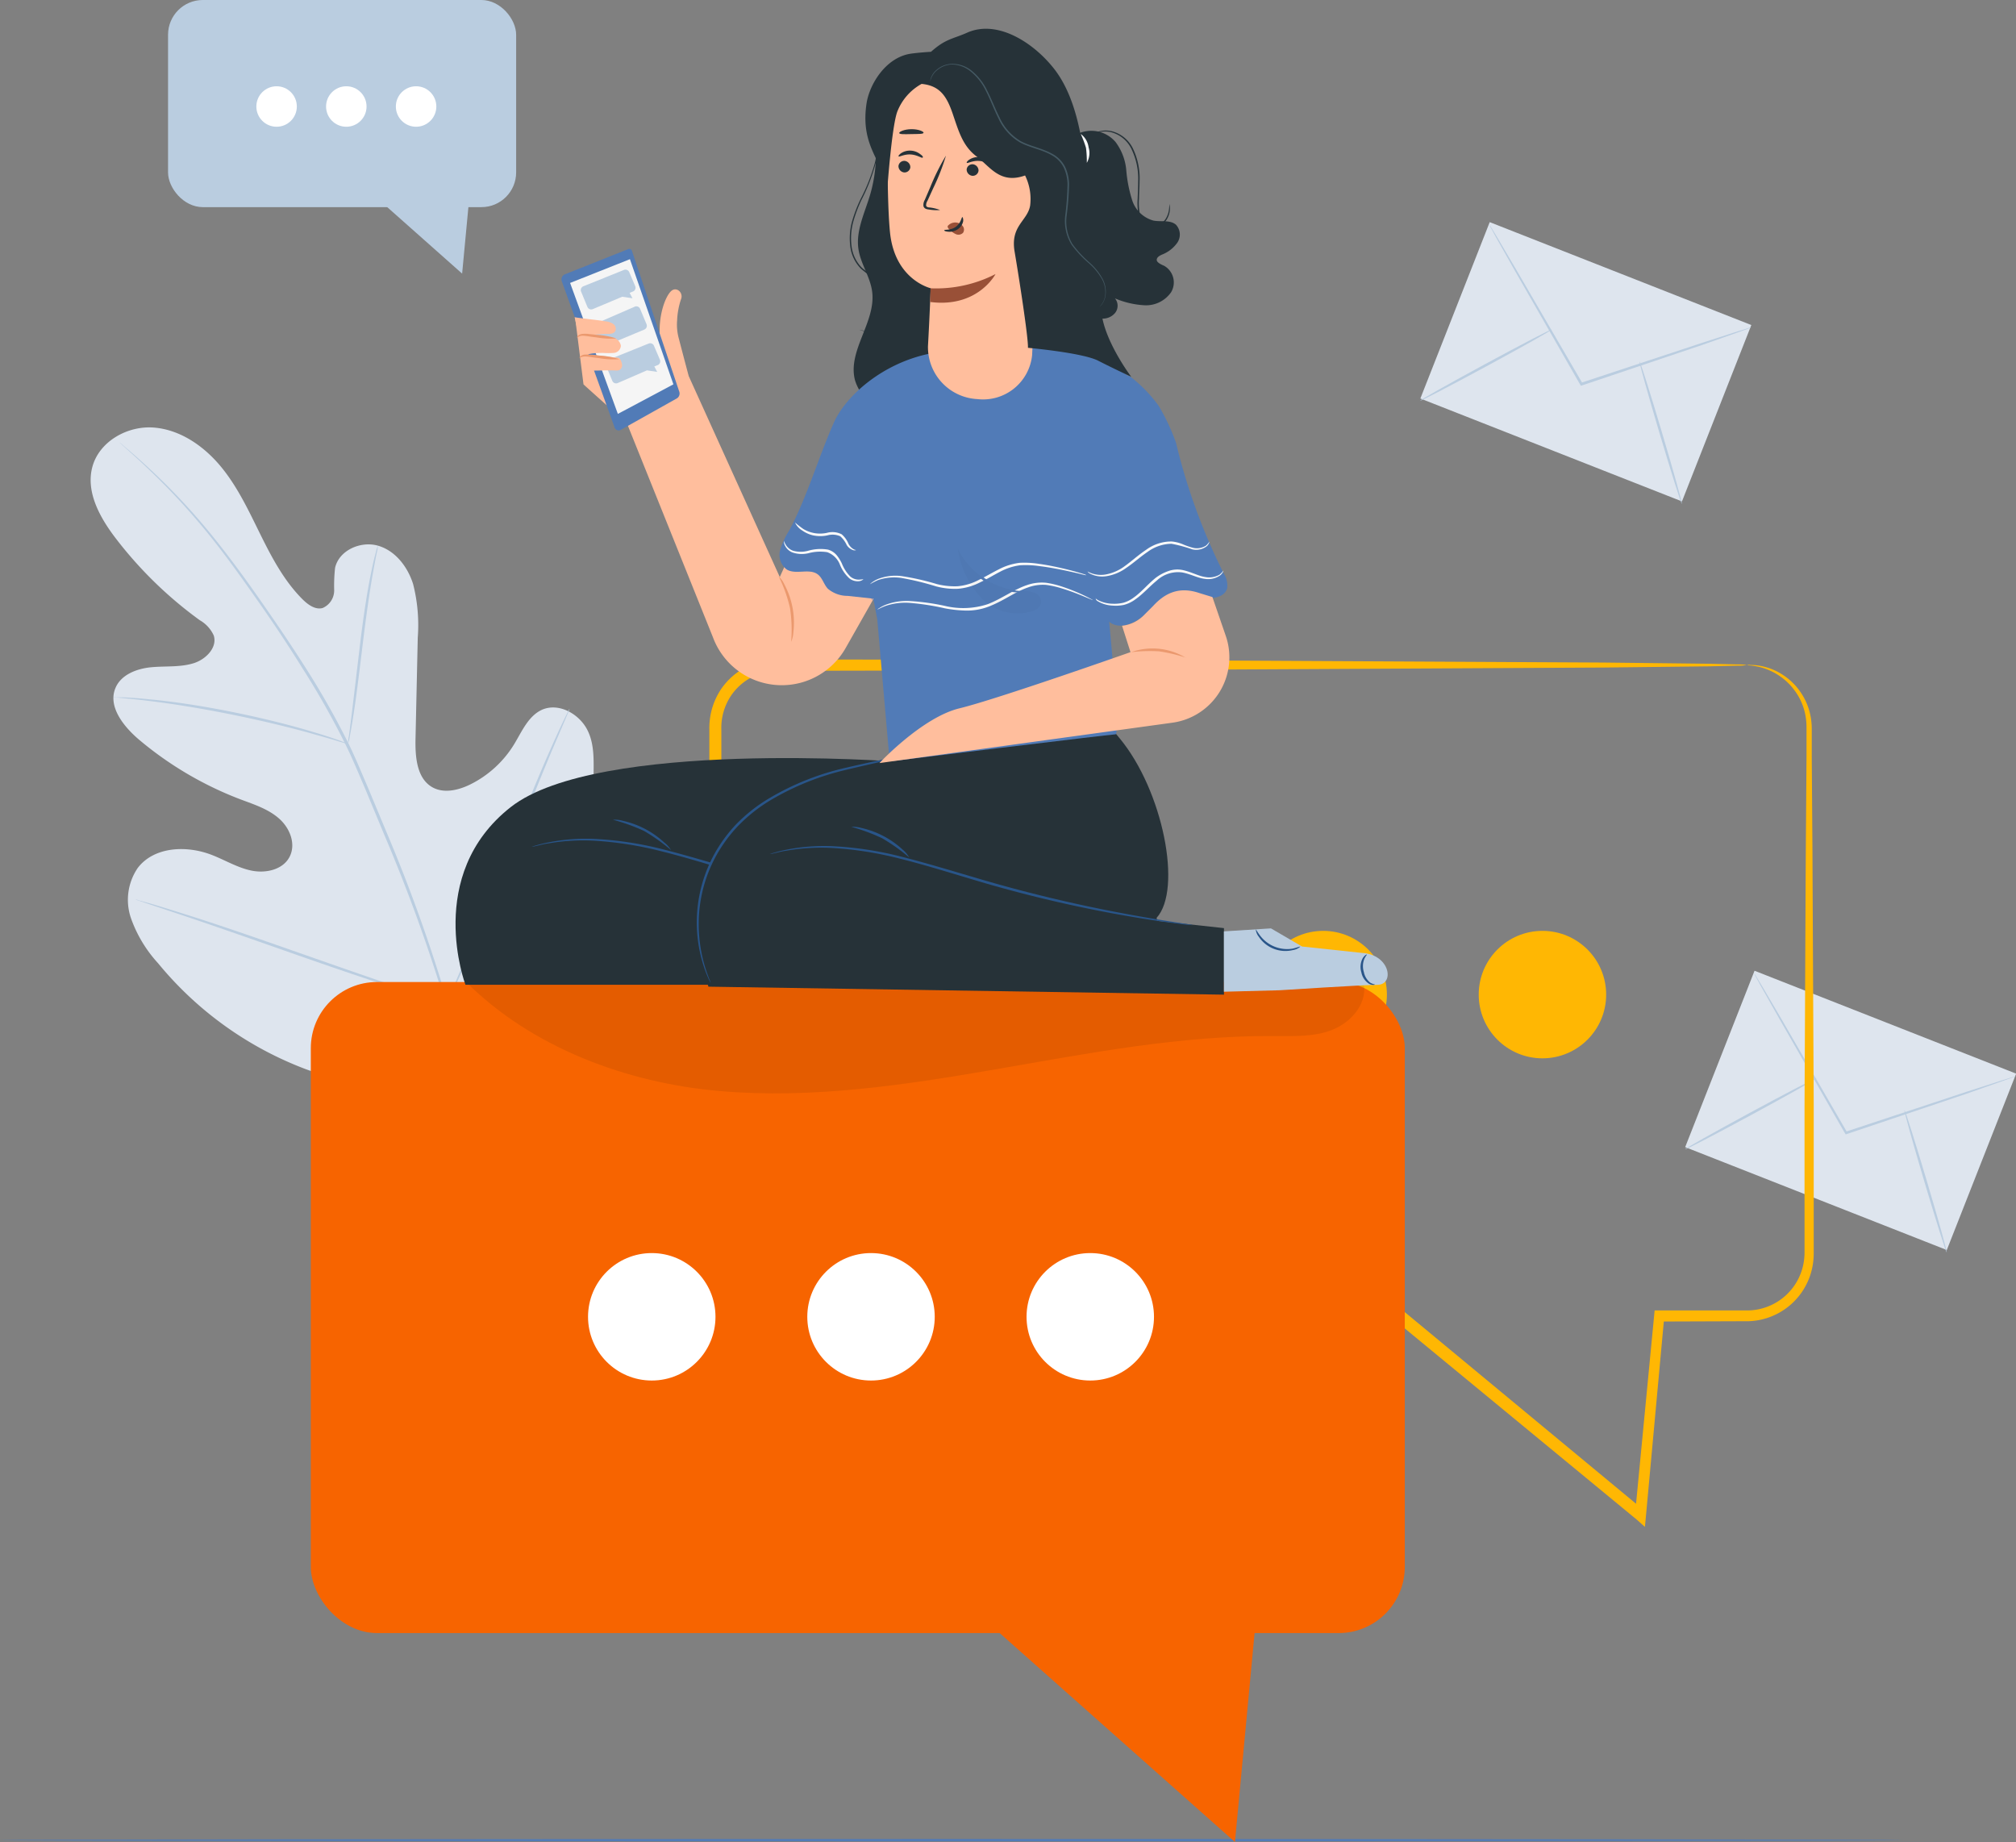 <?xml version="1.0" encoding="UTF-8"?> <svg xmlns="http://www.w3.org/2000/svg" viewBox="0 0 315.75 288.47"><rect x="0" y="0" width="315.75" height="288.47" fill="#808080" stroke="none"/> <defs> <style>.cls-1{fill:#dee5ee;}.cls-2{fill:#bacde0;}.cls-3{fill:#fff;}.cls-4{fill:#517bb7;}.cls-5{fill:#ffb703;}.cls-6{fill:#f76400;}.cls-7{opacity:0.08;}.cls-8{fill:#263238;}.cls-9{fill:#ffbe9d;}.cls-10{fill:#f5f5f5;}.cls-11{fill:#eb996e;}.cls-12{fill:#295589;}.cls-13{fill:#fafafa;}.cls-14{opacity:0.3;}.cls-15{fill:#995037;}.cls-16{fill:#455a64;}</style> </defs> <title>месседж</title> <g id="Слой_2" data-name="Слой 2"> <g id="Слой_1-2" data-name="Слой 1"> <rect class="cls-1" x="275" y="151.86" width="29.68" height="44.03" transform="translate(21.96 379.98) rotate(-68.53)"></rect> <path class="cls-2" d="M315.75,168.51a3.06,3.06,0,0,1-.53.22l-1.53.55-5.67,2-18.8,6.33-.15.05-.08-.14-.2-.34-10-17.45-3-5.31-.79-1.45a3.13,3.13,0,0,1-.25-.52,3.15,3.15,0,0,1,.32.48l.86,1.42,3.09,5.25,10.08,17.39.2.34-.24-.09L307.94,171l5.71-1.84,1.56-.48A3.07,3.07,0,0,1,315.75,168.51Z"></path> <ellipse class="cls-2" cx="274.22" cy="174.44" rx="11.71" ry="0.2" transform="translate(-49.97 151.51) rotate(-28.42)"></ellipse> <ellipse class="cls-2" cx="301.59" cy="185" rx="0.2" ry="11.61" transform="translate(-40.22 93.63) rotate(-16.56)"></ellipse> <path class="cls-1" d="M74.67,168.57c15-10,18.62-28.89,18.3-45.94-.05-2.85.31-5.84-1-8.36s-4.5-4.27-7.1-3.11c-2.15,1-3.13,3.4-4.36,5.42a16.78,16.78,0,0,1-6.86,6.27c-1.85.91-4.13,1.45-5.93.44-2.46-1.39-2.7-4.78-2.64-7.61l.35-15.81a26,26,0,0,0-.73-8.41c-.85-2.7-2.78-5.22-5.49-6s-6.11.71-6.73,3.47a25.79,25.79,0,0,0-.14,3.52,3,3,0,0,1-1.81,2.77c-1.15.31-2.28-.51-3.13-1.35-2.91-2.9-4.86-6.61-6.68-10.3s-3.58-7.46-6.22-10.61-6.31-5.68-10.41-6-8.51,2.14-9.61,6.11,1.19,8.05,3.71,11.32A63.56,63.56,0,0,0,31.29,97.13a5.22,5.22,0,0,1,2.19,2.4c.59,1.89-1.25,3.74-3.14,4.33-2.15.67-4.46.42-6.7.64s-4.68,1.16-5.55,3.23c-1.22,2.87,1.18,5.94,3.56,8a55,55,0,0,0,16.08,9.48c2.1.79,4.3,1.49,6,3s2.66,4,1.61,6-3.71,2.58-5.91,2.14-4.16-1.65-6.25-2.46c-3.92-1.53-9-1.33-11.58,2a8.85,8.85,0,0,0-1.09,7.9,20.58,20.58,0,0,0,4.24,7.05A55.07,55.07,0,0,0,48,167.48c9.09,3.26,17.54,4.24,26.67,1.09"></path> <path class="cls-2" d="M70.34,157.83a251.92,251.92,0,0,0-9.77-27.43l-2.94-7.06c-1-2.32-1.93-4.61-3-6.8a126.38,126.38,0,0,0-6.93-12.22c-2.4-3.78-4.81-7.29-7.09-10.55s-4.48-6.25-6.59-8.9A101.47,101.47,0,0,0,23.1,73.11c-1.39-1.28-2.5-2.25-3.27-2.89L19,69.5l-.31-.24s.09.1.28.27l.84.76c.74.66,1.84,1.64,3.21,2.95A106.08,106.08,0,0,1,33.77,85.05C35.86,87.7,38,90.71,40.31,94s4.66,6.78,7,10.56a127.07,127.07,0,0,1,6.89,12.2c1.07,2.18,2,4.46,3,6.78l2.93,7.06A256.76,256.76,0,0,1,70,157.94"></path> <path class="cls-2" d="M54.51,116.5a6.82,6.82,0,0,0,.28-1.21c.16-.78.35-1.92.57-3.32.44-2.81.92-6.71,1.44-11s1.07-8.19,1.57-11c.25-1.4.46-2.53.62-3.31a6.82,6.82,0,0,0,.2-1.22,6.92,6.92,0,0,0-.36,1.18c-.21.77-.47,1.89-.75,3.29-.58,2.79-1.17,6.68-1.69,11l-1.31,11-.43,3.34A6.82,6.82,0,0,0,54.51,116.5Z"></path> <path class="cls-2" d="M17.77,109.15a1.32,1.32,0,0,0,.38.07l1.09.11c.95.09,2.31.22,4,.43,3.37.4,8,1.12,13.09,2.15S46,114.07,49.23,115c1.64.45,3,.85,3.86,1.12l1.05.31a1.29,1.29,0,0,0,.38.08,1.32,1.32,0,0,0-.35-.16l-1-.38c-.89-.32-2.2-.77-3.83-1.25-3.25-1-7.81-2.18-12.9-3.21s-9.75-1.7-13.14-2c-1.69-.18-3.07-.26-4-.3l-1.1,0A1.3,1.3,0,0,0,17.77,109.15Z"></path> <path class="cls-2" d="M69.94,157.15a2.27,2.27,0,0,0,.25-.44l.64-1.31c.55-1.14,1.32-2.81,2.23-4.88,1.83-4.14,4.19-9.94,6.71-16.37s4.83-12.24,6.59-16.41l2.11-4.93.57-1.34a2.29,2.29,0,0,0,.17-.48,2.3,2.3,0,0,0-.25.44l-.64,1.31c-.55,1.14-1.32,2.81-2.23,4.88-1.84,4.14-4.19,9.94-6.71,16.38s-4.83,12.24-6.59,16.41l-2.11,4.93-.57,1.34A2.28,2.28,0,0,0,69.94,157.15Z"></path> <path class="cls-2" d="M21.21,140.84a2.5,2.5,0,0,0,.49.2l1.42.48,5.22,1.74c4.41,1.47,10.47,3.59,17.16,5.94s12.78,4.42,17.21,5.82c2.22.7,4,1.25,5.27,1.61l1.44.41a2.4,2.4,0,0,0,.51.11,2.42,2.42,0,0,0-.49-.2L68,156.47l-5.22-1.74c-4.41-1.47-10.47-3.59-17.17-5.94S32.87,144.37,28.43,143c-2.22-.7-4-1.25-5.27-1.61L21.73,141A2.38,2.38,0,0,0,21.21,140.84Z"></path> <rect class="cls-2" x="26.32" width="54.52" height="32.44" rx="5.44" ry="5.44"></rect> <polyline class="cls-2" points="59.49 31.41 72.38 42.85 73.44 31.61"></polyline> <circle class="cls-3" cx="43.32" cy="16.68" r="3.17"></circle> <circle class="cls-3" cx="54.24" cy="16.68" r="3.17"></circle> <circle class="cls-3" cx="65.17" cy="16.68" r="3.17"></circle> <rect class="cls-1" x="233.52" y="34.63" width="29.68" height="44.03" transform="translate(104.76 267.05) rotate(-68.53)"></rect> <path class="cls-2" d="M274.28,51.27a3,3,0,0,1-.53.22l-1.53.55-5.67,2-18.8,6.33-.15.05-.08-.14-.2-.34-10-17.45-3-5.31-.79-1.45a3.14,3.14,0,0,1-.25-.52,3.14,3.14,0,0,1,.32.48l.86,1.42,3.09,5.25L247.66,59.7l.2.34-.24-.09,18.84-6.22,5.71-1.84,1.56-.48A3.07,3.07,0,0,1,274.28,51.27Z"></path> <ellipse class="cls-2" cx="232.74" cy="57.2" rx="11.71" ry="0.2" transform="translate(0.82 117.64) rotate(-28.42)"></ellipse> <ellipse class="cls-2" cx="260.11" cy="67.77" rx="0.2" ry="11.61" transform="translate(-8.53 76.95) rotate(-16.56)"></ellipse> <path class="cls-4" d="M298,288.18c0,.1-66.72.18-149,.18s-149-.08-149-.18S66.7,288,149,288,298,288.08,298,288.18Z"></path> <circle class="cls-5" cx="172.9" cy="155.76" r="9.98"></circle> <circle class="cls-5" cx="207.24" cy="155.76" r="9.98"></circle> <path class="cls-5" d="M273.64,104.14a2,2,0,0,1,.59,0,7.85,7.85,0,0,1,1.73.19,9.35,9.35,0,0,1,2.68,1,9.95,9.95,0,0,1,5,7.21,11.41,11.41,0,0,1,.12,1.43v1.45l0,3.09.11,14.75c.05,11.07.12,24.53.2,40q0,5.81,0,12,0,3.09,0,6.27,0,1.59,0,3.2,0,.81,0,1.62a11.91,11.91,0,0,1-.15,1.74,10.53,10.53,0,0,1-10,8.82l-14.09.05.83-.76-2.87,31.23-.16,1.69L256.37,238l-37.82-31.17.62.22-77.5,0H123.37c-.62,0-1.18,0-1.84,0a11.41,11.41,0,0,1-2-.23,10.76,10.76,0,0,1-8.14-7.83,13.8,13.8,0,0,1-.35-3.79q0-3.56,0-7.1,0-7.07,0-14c0-18.54,0-36.42.06-53.45q0-3.19,0-6.35a11.39,11.39,0,0,1,.43-3.36,11.08,11.08,0,0,1,1.45-3.08,10.7,10.7,0,0,1,5.28-4,10.36,10.36,0,0,1,3.27-.59c1.06,0,2,0,3.06,0l23.48.05,42.14.12,61,.32,16.59.19,4.31.1a8,8,0,0,1,1.47.1,8,8,0,0,1-1.47.1l-4.31.1-16.59.19-61,.32L148.1,105l-23.48.05c-1,0-2,0-3,0a8.58,8.58,0,0,0-2.72.5,8.9,8.9,0,0,0-4.38,3.36,9.07,9.07,0,0,0-1.54,5.41q0,3.15,0,6.35c0,17,0,34.92.06,53.45q0,7,0,14v7.1a11.78,11.78,0,0,0,.29,3.29A8.76,8.76,0,0,0,120,204.9a9.4,9.4,0,0,0,1.61.19c.55,0,1.19,0,1.79,0h18.29l77.5,0h.35l.27.22,37.74,31.27-1.47.61,3-31.21.07-.76h.76l14,0a9,9,0,0,0,8.58-7.46,10.41,10.41,0,0,0,.14-1.49q0-.81,0-1.62v-3.2l0-6.27,0-12c.08-15.49.14-28.95.2-40l.11-14.75,0-3.09v-1.45a10.87,10.87,0,0,0-.09-1.34,9.31,9.31,0,0,0-1.76-4.4,9.72,9.72,0,0,0-5.34-3.65C274.44,104.17,273.64,104.22,273.64,104.14Z"></path> <rect class="cls-6" x="48.68" y="153.79" width="171.34" height="101.96" rx="10.36" ry="10.36"></rect> <polyline class="cls-6" points="152.91 252.5 193.42 288.47 196.74 253.14"></polyline> <circle class="cls-3" cx="102.08" cy="206.22" r="9.98"></circle> <circle class="cls-3" cx="136.42" cy="206.22" r="9.98"></circle> <circle class="cls-3" cx="170.76" cy="206.22" r="9.98"></circle> <g class="cls-7"> <path d="M213.63,154.23l-16.11-.47L73,153.79c10.35,10.29,25.14,15.8,39.68,17.07s29.14-.95,43.51-3.44,28.81-5.28,43.41-5.17c3.08,0,6.27.16,9.13-1S214.05,157.29,213.63,154.23Z"></path> </g> <circle class="cls-5" cx="241.58" cy="155.76" r="9.98"></circle> <path class="cls-8" d="M136,16.79a22.82,22.82,0,0,1,.24,13.84c-.83,2.76-2.21,5.52-1.79,8.37.34,2.33,1.86,4.36,2.15,6.69.61,4.74-3.9,9.23-2.69,13.85a7.38,7.38,0,0,0,4.32,4.68,13.46,13.46,0,0,0,6.48.81c3.23-.28,6.73-1.51,8.23-4.39,1.19-2.3.82-5.05.41-7.61-1.83-11.28-3.93-22.64-8.51-33.12"></path> <path class="cls-8" d="M134.6,51.66a2.29,2.29,0,0,0,.38.12,3.78,3.78,0,0,0,1.14.09,4.34,4.34,0,0,0,1.74-.5,3.91,3.91,0,0,0,1.67-1.7,4.31,4.31,0,0,0,.33-2.87,4.07,4.07,0,0,0-.69-1.48,6.29,6.29,0,0,0-1.23-1.21A32.75,32.75,0,0,1,135,41.94a5.82,5.82,0,0,1-1.63-3.41,9.81,9.81,0,0,1,.28-3.84,22.44,22.44,0,0,1,1.28-3.4,28.08,28.08,0,0,0,2.23-5.78,8.75,8.75,0,0,0,0-4.16,4.66,4.66,0,0,0-.6-1.41,9.16,9.16,0,0,1,.52,1.43,8.9,8.9,0,0,1-.05,4.11,28.79,28.79,0,0,1-2.26,5.73,22.3,22.3,0,0,0-1.31,3.43,10,10,0,0,0-.29,3.93,6,6,0,0,0,1.7,3.54,31.82,31.82,0,0,0,2.95,2.18,4.57,4.57,0,0,1,1.86,2.57,4.15,4.15,0,0,1-.29,2.75,3.8,3.8,0,0,1-1.58,1.66,4.34,4.34,0,0,1-1.68.52A4.93,4.93,0,0,1,134.6,51.66Z"></path> <path class="cls-9" d="M128.65,76.11l-6.52,14.25L107.87,58.9c-.68-2.54-1.43-5.41-1.58-6a8,8,0,0,1-.24-2.69,12.18,12.18,0,0,1,.6-3.32c.42-.95-.53-1.92-1.34-1.45s-2,3.05-2,6.39S91.83,47.26,90,49.14l1.39,11.06c1.26,1.15,4.82,4.33,6.8,6.09l13.46,33.48a11.5,11.5,0,0,0,20.8,1.71l8.67-15.29Z"></path> <path class="cls-4" d="M98.42,39a.43.43,0,0,1,.56.31l7.4,22a.9.9,0,0,1-.35,1.07l-8.79,4.93a.67.67,0,0,1-1-.42L88,44.08A.88.88,0,0,1,88.38,43Z"></path> <polygon class="cls-10" points="98.66 40.59 105.47 60.19 96.77 64.82 89.29 44.31 98.66 40.59"></polygon> <path class="cls-2" d="M91,45.64l1,2.42a.64.64,0,0,0,.84.35l4.62-1.94,1.6.24-.45-.85.53-.21a.64.64,0,0,0,.35-.84l-.94-2.2a.64.64,0,0,0-.82-.34l-6.33,2.55A.64.64,0,0,0,91,45.64Z"></path> <path class="cls-2" d="M94.9,57.22l1,2.42a.64.64,0,0,0,.84.35L101.33,58l1.6.24-.45-.85.53-.21a.64.64,0,0,0,.35-.84l-.94-2.2a.64.64,0,0,0-.82-.34l-6.33,2.55A.64.64,0,0,0,94.9,57.22Z"></path> <path class="cls-2" d="M100.26,48.38l1,2.39a.64.64,0,0,1-.34.84l-4.62,1.93-1,1.31-.29-.91-.52.23a.64.64,0,0,1-.84-.34l-.91-2.22a.64.64,0,0,1,.34-.83l6.26-2.72A.64.64,0,0,1,100.26,48.38Z"></path> <path class="cls-9" d="M90,49.68c1.5.25,3.33.39,4.82.64a2.71,2.71,0,0,1,1.21.4.93.93,0,0,1,.34,1.13c-.24.43-.83.46-1.32.45-1.1,0-2.32.2-3.42.16,1.4.12,2.71.24,4.28.43a1.48,1.48,0,0,1,1.33,1.28,1.21,1.21,0,0,1-1.09,1.1,13,13,0,0,1-1.73,0s-2.26,0-2.36.33c1.41,0,3.28.3,4.69.42.39,0,.56.56.65.94a.86.86,0,0,1-.41,1,1.3,1.3,0,0,1-.56.06c-1.83-.06-2.78.06-4.61,0"></path> <path class="cls-11" d="M123.91,100.52a22.84,22.84,0,0,0-.18-5.3,22.83,22.83,0,0,0-1.79-5,4.44,4.44,0,0,1,.91,1.3A12.7,12.7,0,0,1,124.26,99,4.44,4.44,0,0,1,123.91,100.52Z"></path> <path class="cls-11" d="M97,56.25a12.85,12.85,0,0,1-3.2-.17c-.87-.08-1.68-.26-2.21-.26a1.94,1.94,0,0,0-.84.24s0-.11.14-.24a1.23,1.23,0,0,1,.68-.29,12.28,12.28,0,0,1,2.28.15A12.85,12.85,0,0,1,97,56.25Z"></path> <path class="cls-11" d="M96.53,53a12.55,12.55,0,0,1-3.16-.17c-.86-.08-1.66-.27-2.18-.25s-.77.31-.82.27.14-.44.78-.55a3.84,3.84,0,0,1,1,0l1.22.13A12.55,12.55,0,0,1,96.53,53Z"></path> <path class="cls-8" d="M140.66,119.29S93.6,115.73,80,126.39s-7.1,27.83-7.1,27.83h77l3-35.5Z"></path> <path class="cls-12" d="M149.52,143.74a4.4,4.4,0,0,1-.69-.05c-.45,0-1.11-.12-2-.23-1.7-.21-4.16-.56-7.18-1.08a206,206,0,0,1-23.32-5.4c-4.49-1.33-8.73-2.67-12.65-3.64a55.64,55.64,0,0,0-10.58-1.68,31.82,31.82,0,0,0-7.2.42c-.85.11-1.48.32-1.93.4a4.42,4.42,0,0,1-.68.13,4.37,4.37,0,0,1,.66-.21,18.6,18.6,0,0,1,1.92-.47,30.07,30.07,0,0,1,7.24-.55A54.09,54.09,0,0,1,103.8,133c3.95,1,8.2,2.29,12.68,3.61a227.69,227.69,0,0,0,23.26,5.5c3,.55,5.46.94,7.15,1.2l1.95.3A4.42,4.42,0,0,1,149.52,143.74Z"></path> <path class="cls-12" d="M105.1,133.13a29.48,29.48,0,0,0-4.23-3A29.47,29.47,0,0,0,96,128.38a4.4,4.4,0,0,1,1.53.16,14,14,0,0,1,6.53,3.42A4.4,4.4,0,0,1,105.1,133.13Z"></path> <path class="cls-8" d="M174.73,114.86s-43.06,1.17-56.67,11.83-7.1,27.83-7.1,27.83l80.74,1.25V145.35l-10.47-1.14-.08-.47c4.06-4.45,1-19.94-5.79-28.12Z"></path> <path class="cls-12" d="M186.82,144.88a4.4,4.4,0,0,1-.69-.05c-.45,0-1.11-.12-2-.23-1.7-.21-4.16-.56-7.18-1.08a206,206,0,0,1-23.32-5.4c-4.49-1.33-8.73-2.67-12.65-3.64a55.64,55.64,0,0,0-10.58-1.68,31.82,31.82,0,0,0-7.2.42c-.85.11-1.48.32-1.93.4a4.42,4.42,0,0,1-.68.13,4.39,4.39,0,0,1,.66-.21,18.6,18.6,0,0,1,1.92-.47,30.07,30.07,0,0,1,7.24-.55,54.09,54.09,0,0,1,10.65,1.61c3.95,1,8.2,2.29,12.68,3.61a227.69,227.69,0,0,0,23.26,5.5c3,.55,5.46.94,7.15,1.2l1.95.3A4.41,4.41,0,0,1,186.82,144.88Z"></path> <path class="cls-12" d="M142.4,134.28a29.47,29.47,0,0,0-4.23-3,29.46,29.46,0,0,0-4.84-1.79,4.4,4.4,0,0,1,1.53.16,14,14,0,0,1,6.53,3.42A4.4,4.4,0,0,1,142.4,134.28Z"></path> <path class="cls-12" d="M152.47,116.65a4.25,4.25,0,0,1-.67.11l-1.91.27c-1.66.25-4.05.65-7,1.24s-6.44,1.35-10.29,2.27a41.8,41.8,0,0,0-11.89,4.76,24.87,24.87,0,0,0-5.18,4.12,22.7,22.7,0,0,0-3.58,5,22,22,0,0,0-2.51,10.06,23,23,0,0,0,1,7c.25.8.48,1.41.64,1.82a4.25,4.25,0,0,1,.23.63,4.23,4.23,0,0,1-.31-.6,19,19,0,0,1-.71-1.8,22.22,22.22,0,0,1,1.31-17.25,22.87,22.87,0,0,1,3.62-5.11A25,25,0,0,1,120.5,125a41.51,41.51,0,0,1,12-4.77c3.87-.9,7.37-1.63,10.33-2.19s5.36-.92,7-1.12c.83-.1,1.48-.17,1.93-.2A4.23,4.23,0,0,1,152.47,116.65Z"></path> <path class="cls-2" d="M191.69,145.86l7.37-.47,4.87,2.84,9.35,1c4.48.24,5.19,5,2.44,5-2.19,0-15.28.85-15.28.85l-8.75.23Z"></path> <path class="cls-12" d="M203.66,148.25a2.25,2.25,0,0,1-1.13.53,5,5,0,0,1-5.37-2.07,2.25,2.25,0,0,1-.48-1.15c.06,0,.25.41.71,1a5.31,5.31,0,0,0,5.08,2C203.2,148.38,203.63,148.19,203.66,148.25Z"></path> <path class="cls-12" d="M215.35,154.21s-.37.14-.9-.13a2.7,2.7,0,0,1-1.23-1.8,2.9,2.9,0,0,1,.19-2.18c.3-.51.65-.65.67-.61s-.22.27-.42.74a3.06,3.06,0,0,0-.05,2,2.79,2.79,0,0,0,1,1.66C215,154.13,215.35,154.15,215.35,154.21Z"></path> <path class="cls-4" d="M142.85,56.27s-9.18,20.18-8.64,23.6S137.4,97,137.4,97l1.94,22.24S174,115,174.73,115s-1.08-18.4-1.08-18.4l5.28-35.36s-2.42-4.82-13.34-6.48C159,53.76,142.85,56.27,142.85,56.27Z"></path> <path class="cls-4" d="M168.16,83.46a29.16,29.16,0,0,0,3.27,10.27c.66,1.2,1.28,2.89,2.38,3.71,1.72,1.29,4.18.07,5.74-1.41s3.13-3.35,5.27-3.42c1.37,0,2.63.67,4,.95s3.07-.15,3.39-1.48a3.46,3.46,0,0,0-.53-2.24,94.53,94.53,0,0,1-7.49-20.5,32.31,32.31,0,0,0-2.72-5.79,22.34,22.34,0,0,0-4.74-4.8"></path> <path class="cls-4" d="M149.36,54.93c-9.54.34-16.69,6.64-18.73,11.19-2.39,5.34-4.25,11.79-7,16.92a11.94,11.94,0,0,0-1.44,3.11,2.85,2.85,0,0,0,1.05,3.05c1.44.85,3.52-.25,4.85.76.73.56.94,1.57,1.57,2.24a4.79,4.79,0,0,0,3.11,1.12l6.44.7"></path> <path class="cls-4" d="M166,74.62a2.92,2.92,0,0,1-.37-.77,10.11,10.11,0,0,1-.57-2.25,11.27,11.27,0,0,1,7.32-12.25,10.11,10.11,0,0,1,2.25-.56,2.92,2.92,0,0,1,.85,0,21.09,21.09,0,0,0-3,.86,11.41,11.41,0,0,0-7.14,12A21.09,21.09,0,0,0,166,74.62Z"></path> <path class="cls-4" d="M139.81,66.72a6,6,0,0,1-.49,1c-.17.31-.38.7-.59,1.17s-.49,1-.72,1.57a34.18,34.18,0,0,0-1.51,4.24,33.79,33.79,0,0,0-1.23,10.9,34.19,34.19,0,0,0,.52,4.47c.1.64.25,1.2.35,1.7s.22.92.32,1.27a6,6,0,0,1,.26,1.09,6,6,0,0,1-.41-1,12.74,12.74,0,0,1-.39-1.26c-.13-.5-.3-1.06-.42-1.7a30.81,30.81,0,0,1-.62-4.5,32,32,0,0,1,1.25-11,30.81,30.81,0,0,1,1.61-4.25c.25-.6.55-1.1.78-1.56a12.73,12.73,0,0,1,.66-1.14A6,6,0,0,1,139.81,66.72Z"></path> <path class="cls-13" d="M191.62,89.35s0,.08-.08.23a1.78,1.78,0,0,1-.44.53,3.28,3.28,0,0,1-2.42.54c-1.08-.12-2.2-.75-3.51-1a4.88,4.88,0,0,0-4,1.28c-1.22,1-2.2,2.15-3.37,2.95a5.18,5.18,0,0,1-1.81.86,6.31,6.31,0,0,1-1.74.1,5,5,0,0,1-2.38-.72,2.1,2.1,0,0,1-.5-.47c-.09-.13-.13-.2-.11-.21a5,5,0,0,0,.7.54,5.23,5.23,0,0,0,2.32.57,6.28,6.28,0,0,0,1.64-.15,5,5,0,0,0,1.67-.84c1.11-.78,2.07-1.95,3.33-3A7.08,7.08,0,0,1,183,89.43a4.16,4.16,0,0,1,2.22-.16c1.39.3,2.48.94,3.48,1.08A3.24,3.24,0,0,0,191,90,3.32,3.32,0,0,0,191.62,89.35Z"></path> <path class="cls-13" d="M189.41,84.82s0,.08-.05.22a1.41,1.41,0,0,1-.38.52,2.69,2.69,0,0,1-2.26.47,22.42,22.42,0,0,0-3.23-.87,6.44,6.44,0,0,0-3.75,1.27c-1.2.81-2.24,1.77-3.32,2.49a7.17,7.17,0,0,1-3.17,1.32,4.2,4.2,0,0,1-2.3-.3,1.78,1.78,0,0,1-.7-.48s.26.15.76.34a4.35,4.35,0,0,0,2.2.16,7.16,7.16,0,0,0,3-1.34c1-.72,2.06-1.69,3.3-2.52a6.66,6.66,0,0,1,4-1.3,5.79,5.79,0,0,1,1.8.46,11.34,11.34,0,0,0,1.47.51,2.61,2.61,0,0,0,2.1-.32A2.46,2.46,0,0,0,189.41,84.82Z"></path> <path class="cls-13" d="M135.23,90.7s-.14.2-.56.3a2.08,2.08,0,0,1-1.66-.44,5.92,5.92,0,0,1-1.44-2.08,3.35,3.35,0,0,0-2-2,7,7,0,0,0-2.92.15,4.51,4.51,0,0,1-2.53-.11,2.22,2.22,0,0,1-1.23-1.2.85.85,0,0,1-.06-.63s0,.23.2.56a2.18,2.18,0,0,0,1.19,1,4.43,4.43,0,0,0,2.36,0,7,7,0,0,1,3.09-.18,2.74,2.74,0,0,1,1.4.91,6.26,6.26,0,0,1,.79,1.28,6.07,6.07,0,0,0,1.29,2,2,2,0,0,0,1.45.51A5,5,0,0,0,135.23,90.7Z"></path> <path class="cls-13" d="M134.06,86.15s-.17.09-.46,0a1.94,1.94,0,0,1-1-.82,4.09,4.09,0,0,0-1-1.35,3,3,0,0,0-2-.14,5.4,5.4,0,0,1-2.26,0,4.83,4.83,0,0,1-1.69-.76,2.87,2.87,0,0,1-1.13-1.25,15.06,15.06,0,0,0,1.28,1,5.07,5.07,0,0,0,3.74.61,3.21,3.21,0,0,1,2.28.23,3.94,3.94,0,0,1,1.08,1.51,2,2,0,0,0,.78.82C133.89,86.13,134.06,86.12,134.06,86.15Z"></path> <path class="cls-13" d="M170.4,90.14a11.58,11.58,0,0,1-1.36-.3c-.87-.2-2.14-.5-3.72-.79-.79-.15-1.65-.29-2.59-.4a14.55,14.55,0,0,0-3-.12,9.25,9.25,0,0,0-3.08,1c-1,.51-2,1.14-3.16,1.68a9.14,9.14,0,0,1-3.49,1,11.5,11.5,0,0,1-3.36-.37,43.76,43.76,0,0,0-5.46-1.33,7.75,7.75,0,0,0-3.7.35,12.32,12.32,0,0,0-1.23.64s.08-.09.27-.25a4.74,4.74,0,0,1,.9-.54,7.54,7.54,0,0,1,3.79-.49,39.87,39.87,0,0,1,5.52,1.25,11.32,11.32,0,0,0,3.25.34,8.84,8.84,0,0,0,3.34-1c1.09-.53,2.12-1.15,3.16-1.67a9.48,9.48,0,0,1,3.22-1,14.46,14.46,0,0,1,3,.16c.94.13,1.81.29,2.6.46,1.58.33,2.84.67,3.7.92.43.13.77.23,1,.31A1.24,1.24,0,0,1,170.4,90.14Z"></path> <path class="cls-13" d="M171.19,94s-.46-.19-1.28-.53-2-.83-3.54-1.3a14.69,14.69,0,0,0-2.52-.57A6.7,6.7,0,0,0,161,92c-2,.67-3.84,2.12-6.16,3a9.46,9.46,0,0,1-3.56.62,20,20,0,0,1-3.33-.36,39.16,39.16,0,0,0-5.53-.85,9.68,9.68,0,0,0-3.69.47c-.83.3-1.24.59-1.27.55s.09-.09.29-.22a5.4,5.4,0,0,1,.92-.48,9.23,9.23,0,0,1,3.76-.61,36.16,36.16,0,0,1,5.58.77,12.28,12.28,0,0,0,6.68-.27c2.24-.87,4.13-2.32,6.18-3a7,7,0,0,1,3-.35,14.38,14.38,0,0,1,2.57.63A29.63,29.63,0,0,1,170,93.35c.4.2.71.36.92.48A1.23,1.23,0,0,1,171.19,94Z"></path> <path class="cls-4" d="M160.86,92.64a1.55,1.55,0,0,1-.56.09,7.35,7.35,0,0,1-1.55,0,10,10,0,0,1-2.24-.53,10.93,10.93,0,0,1-4.6-3.2,10,10,0,0,1-1.28-1.92,7.35,7.35,0,0,1-.58-1.44,1.55,1.55,0,0,1-.11-.56c.07,0,.3.75.94,1.86a11.28,11.28,0,0,0,1.31,1.81,11.56,11.56,0,0,0,4.45,3.09,11.27,11.27,0,0,0,2.15.6C160.06,92.63,160.86,92.57,160.86,92.64Z"></path> <g class="cls-14"> <path class="cls-7" d="M150,85.89a14.28,14.28,0,0,0,3.72,7.79,7.85,7.85,0,0,0,8.05,2,1.93,1.93,0,0,0,1.3-1.2A1.58,1.58,0,0,0,162,92.82a6.24,6.24,0,0,0-2.1-.29,11.94,11.94,0,0,1-9.75-6.31"></path> </g> <path class="cls-4" d="M172.65,97.36a3.19,3.19,0,0,1-.34-.74c-.19-.49-.45-1.2-.76-2.08-.62-1.77-1.42-4.22-2.22-7s-1.45-5.24-1.88-7.06c-.21-.91-.38-1.65-.48-2.16a3.19,3.19,0,0,1-.12-.81,3.19,3.19,0,0,1,.27.77l.6,2.13c.5,1.8,1.19,4.29,2,7s1.56,5.2,2.1,7l.64,2.12A3.19,3.19,0,0,1,172.65,97.36Z"></path> <path class="cls-9" d="M137.74,119.5s6.69-7.16,12.53-8.57,26.79-8.8,26.79-8.8L175.74,98h0a5.65,5.65,0,0,0,3.52-1.76l1.35-1.35c1.84-2,4.06-3.11,7.28-2l2,.61L192,99.63a10.33,10.33,0,0,1-8.38,13.55Z"></path> <path class="cls-11" d="M185.75,103a25.14,25.14,0,0,0-4.23-1,25.12,25.12,0,0,0-4.35.13,10,10,0,0,1,8.58.9Z"></path> <path class="cls-8" d="M167.41,21.92a5,5,0,0,1,7.31.32,8.6,8.6,0,0,1,1.68,4.43,21.39,21.39,0,0,0,.93,4.71,4.84,4.84,0,0,0,3.34,3.17c1.19.22,2.6-.15,3.52.65A2.27,2.27,0,0,1,184.4,38,5.28,5.28,0,0,1,182,39.87c-.38.17-.82.41-.83.82s.68.73,1.17.94a3,3,0,0,1,1.09,4.12,4.78,4.78,0,0,1-4.13,2.06,13.8,13.8,0,0,1-4.67-1.08,1.81,1.81,0,0,1,0,2.3,2.48,2.48,0,0,1-2.25.84,4,4,0,0,1-2.2-1.13A7.94,7.94,0,0,1,168,44.4a26.9,26.9,0,0,1-.29-4.9A130.19,130.19,0,0,0,166.5,22"></path> <path class="cls-9" d="M150.53,10.63A12.09,12.09,0,0,0,139,22.69c0,5,.07,10.44.39,13.66.74,7.5,6.38,8.79,6.38,8.79s-.18,4.66-.43,9.08a8.15,8.15,0,0,0,7.72,8.28h0a7.72,7.72,0,0,0,8.59-6.86l1.51-32.37a12.08,12.08,0,0,0-12.63-12.63Z"></path> <path class="cls-8" d="M140.72,26a1,1,0,0,0,.86,1,.91.91,0,0,0,1-.8,1,1,0,0,0-.86-1A.91.91,0,0,0,140.72,26Z"></path> <path class="cls-8" d="M140.74,24.49c.11.13.86-.36,1.89-.3s1.75.62,1.87.5,0-.28-.36-.54a2.62,2.62,0,0,0-1.48-.56,2.52,2.52,0,0,0-1.51.39C140.8,24.22,140.68,24.44,140.74,24.49Z"></path> <path class="cls-8" d="M151.4,26.53a1,1,0,0,0,.86,1,.91.91,0,0,0,1-.8,1,1,0,0,0-.86-1A.91.91,0,0,0,151.4,26.53Z"></path> <path class="cls-8" d="M151.42,25.5c.11.13.87-.36,1.89-.3s1.75.62,1.87.5,0-.28-.36-.54a2.62,2.62,0,0,0-1.48-.56,2.52,2.52,0,0,0-1.51.39C151.48,25.22,151.36,25.44,151.42,25.5Z"></path> <path class="cls-8" d="M147.24,32.89a6.8,6.8,0,0,0-1.65-.4c-.26,0-.51-.11-.54-.29a1.34,1.34,0,0,1,.22-.77l.89-1.95a34.34,34.34,0,0,0,2-5.11,34.4,34.4,0,0,0-2.46,4.94l-.86,2a1.52,1.52,0,0,0-.2,1,.66.66,0,0,0,.41.41,1.79,1.79,0,0,0,.44.09A6.69,6.69,0,0,0,147.24,32.89Z"></path> <path class="cls-15" d="M145.74,45.15a20.34,20.34,0,0,0,10.18-2.23s-2.77,5.34-10.24,4.37Z"></path> <path class="cls-8" d="M154.8,22.65c-.12.18-.87-.13-1.8-.33s-1.74-.26-1.77-.47.84-.53,1.94-.28S154.93,22.49,154.8,22.65Z"></path> <path class="cls-8" d="M144.65,20.8c-.05.21-.89.18-1.9.2s-1.85.06-1.91-.15.78-.61,1.9-.62S144.7,20.6,144.65,20.8Z"></path> <path class="cls-8" d="M161,54.47c.07-1.54-1.4-11-2.09-15.06s2-4.78,2.43-7.2a8.34,8.34,0,0,0-.79-4.73c-3.93,1.41-5.48-1.39-7.62-3s-2.78-3.92-3.71-6.65-2-4.42-4.88-4.69a8.49,8.49,0,0,0-3.82,4.38C139.64,20,138.94,30,138.94,30c-.4-4.77-4.27-6.78-3.22-13.8.45-3,3-7.17,6.85-7.78,1.12-.18,3.25-.31,3.25-.31,2.32-2.08,3.45-2,5.67-3C156.27,3,162,6.75,165.2,10.91c2.44,3.2,3.63,7.53,4.29,11.6a33.52,33.52,0,0,1,.19,8.54c-.16,1.7,0,3.84,1.71,5.14,2.37,1.85,3,5.38,1.36,10.09S177.17,59,177.17,59s-2.71-1.25-5.17-2.51S161,54.47,161,54.47Z"></path> <path class="cls-15" d="M148.48,35.34a1.54,1.54,0,0,1,1.42-.47,1.4,1.4,0,0,1,.93.59.89.89,0,0,1,0,1,1,1,0,0,1-1.14.2,3.22,3.22,0,0,1-1-.73.94.94,0,0,1-.22-.27.29.29,0,0,1,0-.32"></path> <path class="cls-8" d="M150.73,34c-.14,0-.21.9-1,1.5s-1.81.42-1.83.55.21.2.62.24a2.3,2.3,0,0,0,1.52-.41,2,2,0,0,0,.82-1.26C150.88,34.27,150.79,34,150.73,34Z"></path> <path class="cls-8" d="M183.15,31.94a9,9,0,0,1-.08,1,3.62,3.62,0,0,1-.39,1.14,2.55,2.55,0,0,1-1.11,1.08,2.19,2.19,0,0,1-1.82.09,2.32,2.32,0,0,1-1.22-1.69,9.09,9.09,0,0,1-.13-2.45c0-.86.08-1.76.08-2.68a10.73,10.73,0,0,0-1-5.09,5.08,5.08,0,0,0-3.17-2.74,4,4,0,0,0-2.83.22,2.44,2.44,0,0,0-.83.64,5.44,5.44,0,0,1,.87-.55,4,4,0,0,1,2.74-.14,4.93,4.93,0,0,1,3,2.67,10.67,10.67,0,0,1,1,5c0,.91-.05,1.81-.08,2.68a9.16,9.16,0,0,0,.15,2.52,2.53,2.53,0,0,0,1.36,1.82,2.36,2.36,0,0,0,2-.12,2.67,2.67,0,0,0,1.16-1.17,3.57,3.57,0,0,0,.37-1.19A3.1,3.1,0,0,0,183.15,31.94Z"></path> <path class="cls-16" d="M172.19,48.06a1.92,1.92,0,0,0,.39-.39,3.09,3.09,0,0,0,.58-1.47,4.31,4.31,0,0,0-.43-2.46,9.53,9.53,0,0,0-2.06-2.6,17.57,17.57,0,0,1-2.7-2.92,6.88,6.88,0,0,1-.92-4.36,45.32,45.32,0,0,0,.39-5.08,6.79,6.79,0,0,0-.62-2.65,4.76,4.76,0,0,0-1.94-2c-1.67-.95-3.53-1.21-5.06-2.05a8.24,8.24,0,0,1-3.27-3.7c-.73-1.44-1.26-2.89-1.93-4.18A9,9,0,0,0,152.09,11,4.83,4.83,0,0,0,149,10a3.9,3.9,0,0,0-2.31.93,2.92,2.92,0,0,0-.9,1.3,1.87,1.87,0,0,0-.09.4.59.59,0,0,0,0,.14s0-.19.16-.53a3,3,0,0,1,.91-1.24A3.83,3.83,0,0,1,149,10.1a4.71,4.71,0,0,1,3,1.07,8.84,8.84,0,0,1,2.43,3.1c.66,1.27,1.18,2.73,1.91,4.19a8.45,8.45,0,0,0,3.36,3.81c1.58.87,3.45,1.13,5.05,2.05a4.51,4.51,0,0,1,1.85,1.91,6.57,6.57,0,0,1,.6,2.55,46.31,46.31,0,0,1-.37,5.06,7.07,7.07,0,0,0,1,4.48,17.48,17.48,0,0,0,2.75,2.94,9.5,9.5,0,0,1,2.06,2.54,4.25,4.25,0,0,1,.46,2.39A3,3,0,0,1,172.19,48.06Z"></path> <path class="cls-13" d="M170.22,25.5a3.07,3.07,0,0,0,.28-2.42,3.07,3.07,0,0,0-1.23-2.1,16.85,16.85,0,0,1,.82,2.18A16.86,16.86,0,0,1,170.22,25.5Z"></path> </g> </g> </svg> 